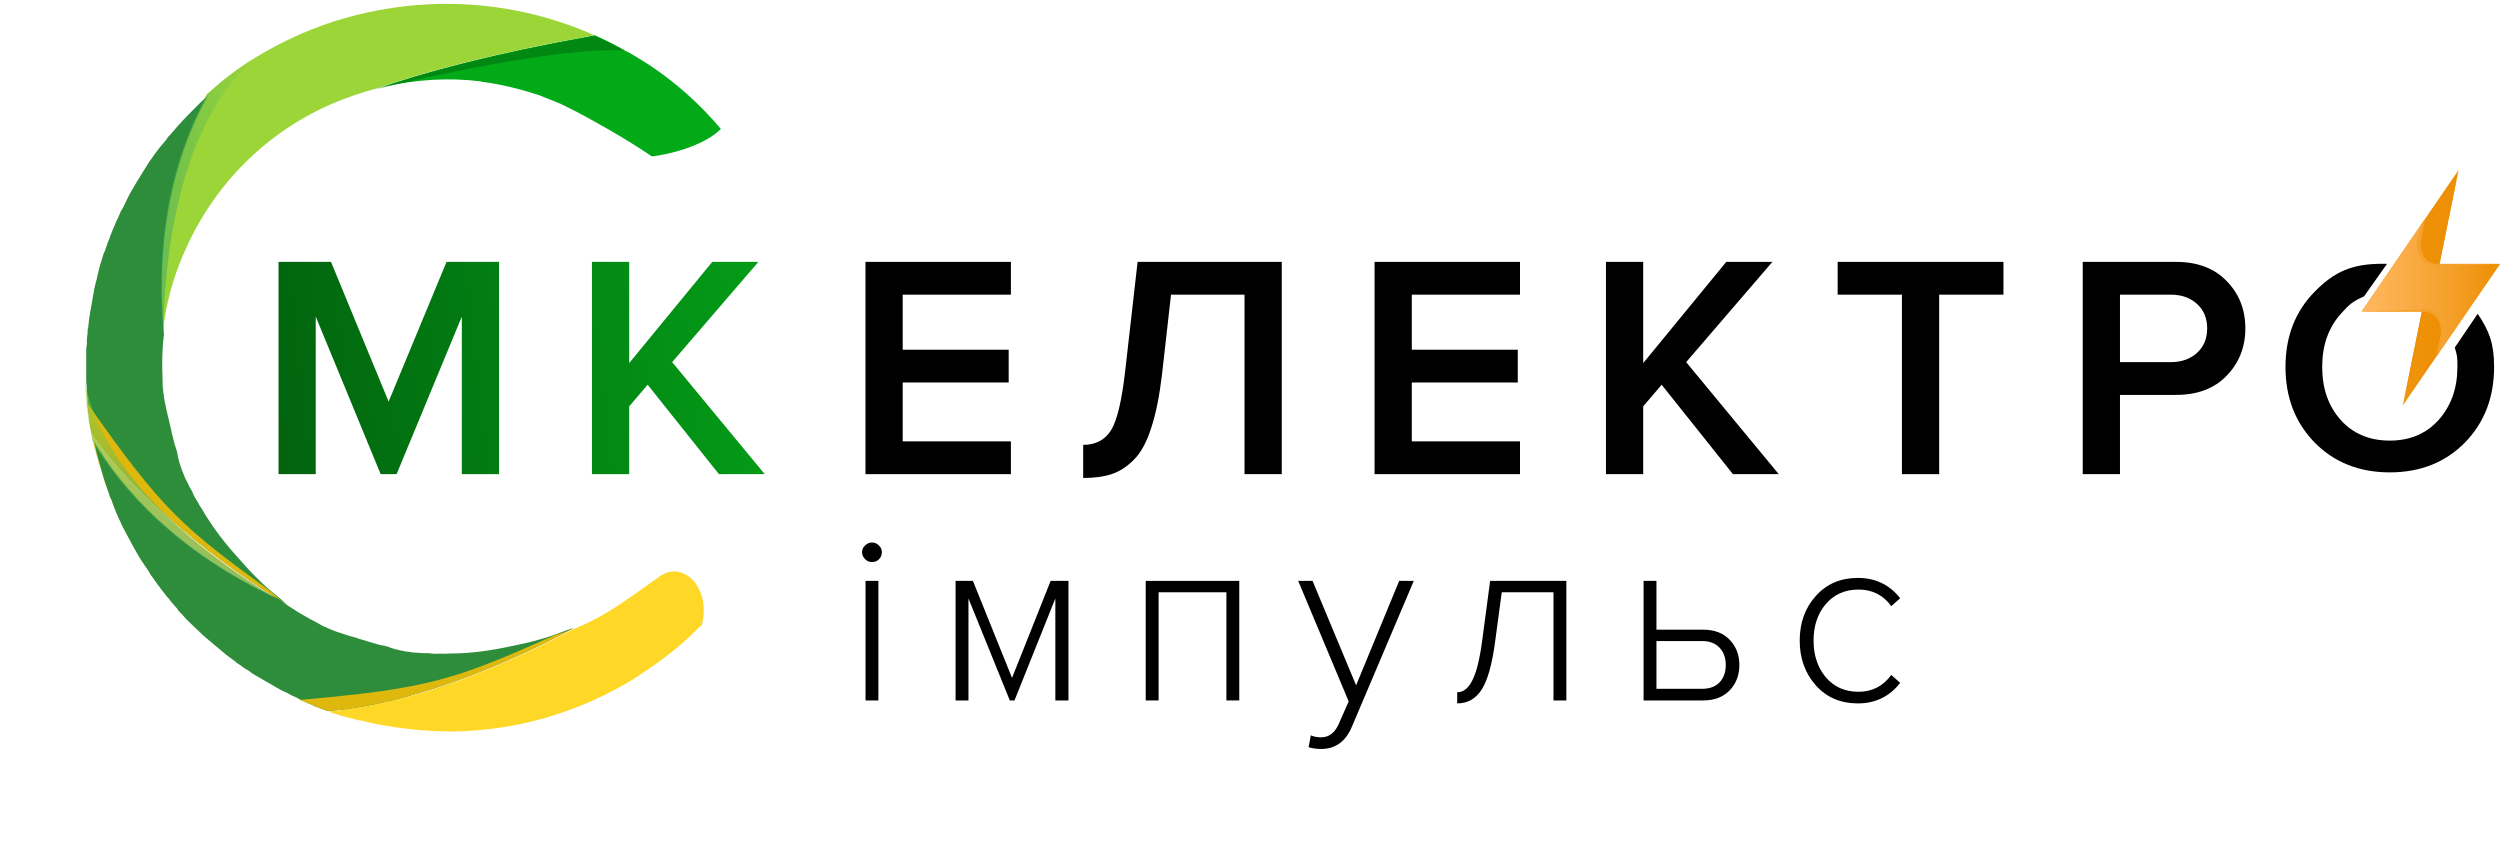 <svg width="203" height="70" viewBox="0 0 203 70" fill="none" xmlns="http://www.w3.org/2000/svg">
<path d="M70.804 45.641C70.59 45.641 70.402 45.561 70.241 45.4C70.08 45.239 70 45.051 70 44.837C70 44.623 70.08 44.442 70.241 44.294C70.402 44.134 70.59 44.053 70.804 44.053C71.032 44.053 71.219 44.134 71.367 44.294C71.527 44.442 71.608 44.623 71.608 44.837C71.608 45.065 71.527 45.259 71.367 45.42C71.219 45.567 71.032 45.641 70.804 45.641ZM71.326 56.876H70.281V47.168H71.326V56.876Z" fill="black"/>
<path d="M86.759 56.876H85.694V48.595L82.377 56.876H81.996L78.639 48.595V56.876H77.594V47.168H79.001L82.177 55.047L85.312 47.168H86.759V56.876Z" fill="black"/>
<path d="M100.629 56.876H99.584V48.093H94.078V56.876H93.032V47.168H100.629V56.876Z" fill="black"/>
<path d="M106.258 60.674L106.438 59.709C106.68 59.816 106.961 59.87 107.283 59.87C107.939 59.87 108.428 59.475 108.75 58.684L109.513 56.956L105.413 47.168H106.579L110.116 55.65L113.613 47.168H114.799L109.775 59.006C109.266 60.212 108.435 60.815 107.283 60.815C106.907 60.815 106.566 60.768 106.258 60.674Z" fill="black"/>
<path d="M118.325 57.117V56.212C118.821 56.212 119.229 55.891 119.551 55.248C119.886 54.605 120.154 53.526 120.355 52.012L120.998 47.168H127.188V56.876H126.143V48.093H121.943L121.4 52.133C121.159 53.941 120.797 55.227 120.315 55.991C119.832 56.742 119.169 57.117 118.325 57.117Z" fill="black"/>
<path d="M133.459 47.168H134.504V51.128H138.283C139.207 51.128 139.931 51.402 140.453 51.952C140.976 52.501 141.237 53.184 141.237 54.002C141.237 54.819 140.976 55.502 140.453 56.051C139.931 56.601 139.207 56.876 138.283 56.876H133.459V47.168ZM138.202 52.052H134.504V55.931H138.202C138.819 55.931 139.294 55.757 139.629 55.408C139.964 55.047 140.132 54.578 140.132 54.002C140.132 53.412 139.964 52.943 139.629 52.595C139.294 52.233 138.819 52.052 138.202 52.052Z" fill="black"/>
<path d="M150.86 57.117C149.453 57.117 148.314 56.628 147.443 55.65C146.572 54.672 146.137 53.459 146.137 52.012C146.137 50.565 146.572 49.359 147.443 48.394C148.314 47.416 149.453 46.927 150.86 46.927C152.28 46.927 153.426 47.477 154.296 48.575L153.573 49.218C152.916 48.321 152.032 47.872 150.92 47.872C149.808 47.872 148.917 48.267 148.247 49.058C147.591 49.835 147.262 50.819 147.262 52.012C147.262 53.204 147.591 54.196 148.247 54.986C148.917 55.777 149.808 56.172 150.92 56.172C152.019 56.172 152.903 55.717 153.573 54.806L154.296 55.449C153.426 56.561 152.28 57.117 150.86 57.117Z" fill="black"/>
<path d="M82.085 38.501H70.276V21.265H82.085V23.927H73.299V28.397H81.904V31.059H73.299V35.839H82.085V38.501Z" fill="black"/>
<path d="M87.954 38.811V36.123C88.953 36.123 89.703 35.736 90.202 34.961C90.702 34.168 91.09 32.557 91.365 30.128L92.373 21.265H104.078V38.501H101.055V23.927H95.086L94.363 30.335C94.156 32.109 93.863 33.574 93.484 34.728C93.122 35.882 92.648 36.752 92.063 37.338C91.494 37.906 90.891 38.294 90.254 38.501C89.634 38.707 88.867 38.811 87.954 38.811Z" fill="black"/>
<path d="M123.423 38.501H111.615V21.265H123.423V23.927H114.638V28.397H123.243V31.059H114.638V35.839H123.423V38.501Z" fill="black"/>
<path d="M144.435 38.501H140.714L134.926 31.24L133.427 32.997V38.501H130.404V21.265H133.427V29.483L140.172 21.265H143.918L136.916 29.405L144.435 38.501Z" fill="black"/>
<path d="M157.461 38.501H154.438V23.927H149.218V21.265H162.68V23.927H157.461V38.501Z" fill="black"/>
<path d="M172.142 38.501H169.118V21.265H176.689C178.429 21.265 179.799 21.782 180.798 22.816C181.814 23.849 182.323 25.133 182.323 26.666C182.323 28.182 181.814 29.465 180.798 30.516C179.799 31.55 178.429 32.066 176.689 32.066H172.142V38.501ZM176.276 29.405C177.137 29.405 177.844 29.155 178.395 28.656C178.946 28.156 179.222 27.493 179.222 26.666C179.222 25.839 178.946 25.176 178.395 24.676C177.844 24.177 177.137 23.927 176.276 23.927H172.142V29.405H176.276Z" fill="black"/>
<path d="M40.523 38.501H37.5V25.71L32.203 38.501H30.91L25.639 25.71V38.501H22.616V21.265H26.879L31.556 32.609L36.259 21.265H40.523V38.501Z" fill="url(#paint0_linear)"/>
<path d="M62.098 38.501H58.377L52.589 31.24L51.09 32.997V38.501H48.067V21.265H51.09V29.483L57.835 21.265H61.581L54.579 29.405L62.098 38.501Z" fill="url(#paint1_linear)"/>
<path d="M46.781 9.058C47.815 9.602 50.628 11.124 52.932 12.702C54.201 12.556 57.099 11.908 58.536 10.472C56.849 8.46 54.89 6.719 52.767 5.305C52.169 4.925 51.57 4.544 50.972 4.218C50.863 4.163 50.808 4.163 50.754 4.109C49.938 3.62 49.121 3.239 48.305 2.858C40.087 4.327 34.428 5.849 30.564 7.209C30.564 7.209 30.782 7.154 31.163 7.046C33.829 6.447 36.496 6.284 39.053 6.611C39.108 6.665 39.217 6.665 39.326 6.665C40.849 6.883 42.373 7.263 43.843 7.753C44.332 7.97 44.822 8.133 45.312 8.351C45.366 8.351 45.421 8.405 45.475 8.405C45.638 8.514 45.856 8.568 46.019 8.677L46.672 9.004C46.727 9.004 46.727 9.058 46.781 9.058Z" fill="#02AA18"/>
<path d="M48.251 2.858C40.033 4.327 34.374 5.849 30.51 7.209C30.02 7.318 29.53 7.481 29.04 7.644C28.659 7.753 28.333 7.916 27.952 8.025C22.075 10.254 17.612 14.659 15.163 20.043C14.292 21.892 13.694 23.85 13.367 25.862C13.313 26.243 13.258 26.624 13.204 27.059C12.388 17.977 14.565 11.614 16.796 7.644C17.177 7.318 17.612 6.937 17.993 6.611C18.864 5.904 19.789 5.251 20.768 4.653C22.401 3.674 24.142 2.804 25.938 2.151C26.319 1.988 26.755 1.879 27.19 1.716C34.482 -0.568 41.884 0.03 48.251 2.858Z" fill="url(#paint2_linear)"/>
<path d="M14.51 37.337C14.564 37.609 14.673 37.827 14.728 38.044C14.728 38.099 14.782 38.153 14.782 38.207C14.836 38.316 14.891 38.479 14.945 38.588C14.945 38.642 15 38.697 15 38.751C15.054 38.86 15.109 38.969 15.163 39.077C15.217 39.132 15.217 39.186 15.272 39.295C15.326 39.404 15.381 39.513 15.435 39.621C15.49 39.676 15.49 39.73 15.544 39.784C15.598 39.948 15.707 40.111 15.762 40.274C15.816 40.383 15.87 40.437 15.925 40.546C15.979 40.654 16.034 40.709 16.088 40.818C16.143 40.926 16.197 41.035 16.306 41.198C16.36 41.253 16.36 41.307 16.415 41.361C17.285 42.884 18.374 44.244 19.517 45.495C20.279 46.365 21.095 47.235 22.075 48.051C22.455 48.377 22.891 48.703 23.272 49.084C18.047 45.875 11.354 40.818 7.435 35.162C7.435 35.162 7.435 35.162 7.435 35.108C7.381 34.944 7.381 34.781 7.327 34.618C7.327 34.509 7.272 34.346 7.272 34.237C7.218 34.074 7.218 33.857 7.218 33.694C7.218 33.585 7.163 33.476 7.163 33.367C7.163 33.15 7.109 32.986 7.109 32.769C7.109 32.66 7.109 32.606 7.109 32.497C7.109 32.279 7.054 32.062 7.054 31.79V31.736V31.681C7.054 31.409 7 31.137 7 30.866C7 30.811 7 30.702 7 30.648C7 30.376 7 30.159 7 29.887C7 29.778 7 29.724 7 29.615C7 29.397 7 29.18 7 28.962C7 28.853 7 28.745 7 28.636C7 28.418 7 28.201 7.054 27.983C7.054 27.875 7.054 27.766 7.054 27.603C7.054 27.385 7.109 27.222 7.109 27.004C7.109 26.896 7.109 26.733 7.163 26.624C7.163 26.406 7.218 26.243 7.218 26.026C7.218 25.917 7.272 25.754 7.272 25.645C7.327 25.427 7.327 25.21 7.381 25.047C7.381 24.938 7.435 24.829 7.435 24.72C7.49 24.394 7.544 24.068 7.599 23.796C7.653 23.415 7.762 22.98 7.871 22.599C7.871 22.491 7.925 22.382 7.925 22.327C7.98 22.055 8.088 21.729 8.143 21.457C8.197 21.294 8.252 21.131 8.306 20.968C8.361 20.75 8.415 20.533 8.524 20.37C8.578 20.152 8.687 19.935 8.741 19.717C8.796 19.608 8.85 19.445 8.905 19.336V19.282C8.959 19.119 9.068 18.901 9.122 18.738C9.177 18.629 9.177 18.575 9.231 18.466C9.286 18.357 9.34 18.249 9.395 18.085C9.503 17.868 9.612 17.596 9.721 17.378C9.775 17.215 9.83 17.107 9.939 16.944C10.047 16.78 10.102 16.617 10.211 16.4C10.483 15.801 10.809 15.258 11.136 14.714C11.463 14.17 11.789 13.681 12.116 13.137C12.17 13.082 12.224 12.973 12.279 12.919C12.605 12.43 12.986 11.94 13.367 11.505C13.476 11.396 13.585 11.233 13.639 11.124C13.694 11.07 13.748 11.016 13.803 10.961C14.02 10.689 14.292 10.418 14.51 10.146C15.054 9.547 15.653 8.949 16.252 8.351C16.469 8.133 16.687 7.97 16.904 7.753C14.673 11.723 12.496 18.14 13.313 27.168C13.149 28.418 13.149 29.669 13.204 30.92V30.974C13.204 31.029 13.204 31.083 13.204 31.192C13.204 31.409 13.258 31.627 13.258 31.845C13.313 32.062 13.313 32.334 13.367 32.551C13.367 32.66 13.422 32.715 13.422 32.823C13.476 32.986 13.476 33.15 13.53 33.313C13.53 33.422 13.585 33.476 13.585 33.585C13.639 33.802 13.694 34.02 13.748 34.237C13.748 34.346 13.803 34.455 13.803 34.509C13.857 34.672 13.857 34.781 13.911 34.944C13.911 35.053 13.966 35.162 13.966 35.216C14.02 35.434 14.075 35.651 14.129 35.869C14.129 35.923 14.184 36.032 14.184 36.086C14.238 36.249 14.292 36.413 14.347 36.576C14.347 36.63 14.401 36.739 14.401 36.793C14.401 36.902 14.456 37.12 14.51 37.337Z" fill="#2E8D3A"/>
<path d="M38.02 54.577C36.986 55.066 36.006 55.501 35.081 55.827C33.884 56.317 32.741 56.698 31.707 57.024C30.891 57.296 30.183 57.513 29.584 57.676C29.258 57.785 28.931 57.84 28.659 57.948C28.605 57.948 28.55 57.948 28.55 57.894H28.496C28.442 57.894 28.387 57.84 28.333 57.84C27.952 57.731 27.571 57.622 27.19 57.513C25.448 56.969 23.816 56.208 22.183 55.392C17.666 52.945 13.803 49.356 11.082 44.788C9.993 42.884 9.068 40.872 8.36 38.697C8.252 38.37 8.197 38.099 8.088 37.772C8.034 37.718 7.98 37.609 7.98 37.5C7.925 37.283 7.871 37.12 7.816 36.902C7.762 36.793 7.762 36.63 7.707 36.521C7.653 36.358 7.599 36.195 7.599 36.032C7.544 35.869 7.544 35.706 7.49 35.597C7.49 35.488 7.435 35.325 7.435 35.216C11.354 40.872 18.047 45.93 23.163 49.084C23.272 49.138 23.326 49.247 23.435 49.301C25.394 50.77 27.68 52.075 30.455 53.054C30.999 53.271 31.598 53.435 32.197 53.598C32.85 53.761 33.557 53.924 34.265 54.087C35.462 54.305 36.714 54.468 38.02 54.577Z" fill="#F3D656"/>
<path d="M23.163 49.03C18.047 45.875 11.354 40.818 7.435 35.162C7.435 35.162 7.435 35.162 7.435 35.108C7.381 34.944 7.381 34.781 7.327 34.618C7.327 34.509 7.272 34.346 7.272 34.237C7.218 34.074 7.218 33.857 7.218 33.694C7.218 33.585 7.163 33.476 7.163 33.367C7.163 33.15 7 32.606 7.109 32.769C13.204 41.47 14.837 42.83 22.02 48.051C22.347 48.377 22.728 48.703 23.163 49.03Z" fill="#DFB80E"/>
<path opacity="0.5" d="M20.823 4.653C19.299 5.795 13.53 11.233 13.258 27.059C12.442 17.977 14.619 11.614 16.85 7.644C17.231 7.318 17.666 6.937 18.047 6.611C18.918 5.904 19.843 5.251 20.823 4.653Z" fill="url(#paint3_linear)"/>
<path opacity="0.5" d="M50.7 4.109C45.312 3.783 33.829 6.447 31.108 7.1C30.727 7.209 30.51 7.263 30.51 7.263C34.374 5.904 40.033 4.381 48.251 2.913C49.067 3.239 49.883 3.674 50.7 4.109Z" fill="#01670E"/>
<path d="M32.06 52.702C32.323 52.791 32.566 52.805 32.782 52.867C32.829 52.894 32.903 52.874 32.95 52.901C33.071 52.909 33.24 52.943 33.361 52.95C33.408 52.978 33.483 52.958 33.53 52.985C33.651 52.992 33.773 52.999 33.894 53.007C33.968 52.987 34.016 53.014 34.137 53.021C34.258 53.028 34.38 53.036 34.501 53.043C34.575 53.023 34.623 53.05 34.697 53.03C34.865 53.065 35.061 53.052 35.23 53.086C35.351 53.094 35.425 53.074 35.547 53.081C35.668 53.088 35.742 53.068 35.864 53.076C35.985 53.083 36.107 53.09 36.302 53.077C36.377 53.057 36.424 53.085 36.498 53.065C38.252 53.072 39.974 52.809 41.628 52.445C42.763 52.22 43.925 51.948 45.121 51.508C45.594 51.341 46.094 51.127 46.614 50.988C41.223 53.908 33.496 57.176 26.639 57.741C26.639 57.741 26.639 57.741 26.592 57.714C26.424 57.68 26.282 57.598 26.114 57.564C26.02 57.509 25.851 57.475 25.757 57.42C25.588 57.386 25.4 57.277 25.259 57.196C25.165 57.141 25.043 57.134 24.949 57.08C24.761 56.971 24.592 56.936 24.404 56.828C24.309 56.773 24.262 56.746 24.168 56.692C23.98 56.583 23.764 56.521 23.529 56.385L23.482 56.358L23.434 56.331C23.199 56.195 22.936 56.106 22.701 55.97C22.654 55.943 22.56 55.889 22.512 55.861C22.277 55.725 22.089 55.617 21.853 55.481C21.759 55.426 21.712 55.399 21.618 55.345C21.429 55.236 21.241 55.127 21.052 55.018C20.958 54.964 20.864 54.91 20.77 54.855C20.581 54.746 20.393 54.638 20.232 54.482C20.138 54.428 20.044 54.373 19.902 54.291C19.714 54.183 19.6 54.054 19.411 53.945C19.317 53.891 19.176 53.809 19.109 53.708C18.921 53.599 18.806 53.47 18.618 53.362C18.524 53.307 18.41 53.178 18.316 53.124C18.154 52.968 17.966 52.859 17.852 52.731C17.758 52.676 17.691 52.575 17.596 52.52C17.341 52.31 17.086 52.1 16.878 51.917C16.575 51.679 16.253 51.367 15.977 51.083C15.883 51.029 15.816 50.927 15.769 50.9C15.561 50.717 15.333 50.459 15.124 50.276C15.01 50.148 14.896 50.019 14.782 49.89C14.621 49.734 14.46 49.578 14.373 49.403C14.212 49.247 14.078 49.044 13.917 48.888C13.85 48.786 13.736 48.657 13.669 48.556L13.621 48.529C13.507 48.4 13.373 48.197 13.259 48.068C13.192 47.967 13.145 47.94 13.078 47.838C13.011 47.737 12.944 47.635 12.83 47.506C12.696 47.303 12.515 47.073 12.381 46.87C12.267 46.741 12.2 46.64 12.113 46.464C12.026 46.288 11.912 46.16 11.778 45.956C11.396 45.422 11.089 44.867 10.781 44.312C10.473 43.758 10.213 43.23 9.905 42.675C9.885 42.601 9.818 42.5 9.798 42.425C9.538 41.898 9.304 41.323 9.118 40.776C9.078 40.627 8.991 40.451 8.924 40.35C8.904 40.276 8.884 40.201 8.865 40.127C8.738 39.802 8.638 39.431 8.512 39.106C8.266 38.336 8.047 37.518 7.828 36.701C7.749 36.404 7.716 36.133 7.637 35.836C9.959 39.753 14.428 44.847 22.655 48.654C23.656 49.421 24.739 50.046 25.85 50.625L25.897 50.652C25.944 50.679 25.991 50.706 26.085 50.761C26.274 50.869 26.489 50.931 26.678 51.04C26.893 51.101 27.129 51.237 27.345 51.299C27.439 51.353 27.513 51.333 27.607 51.388C27.776 51.422 27.917 51.504 28.085 51.538C28.18 51.593 28.254 51.573 28.348 51.627C28.564 51.689 28.779 51.75 28.995 51.812C29.089 51.866 29.21 51.874 29.258 51.901C29.426 51.935 29.52 51.99 29.689 52.024C29.783 52.078 29.904 52.086 29.951 52.113C30.167 52.175 30.383 52.236 30.598 52.298C30.645 52.325 30.767 52.332 30.814 52.359C30.982 52.394 31.151 52.428 31.319 52.463C31.366 52.49 31.488 52.497 31.535 52.524C31.629 52.579 31.845 52.64 32.06 52.702Z" fill="#2E8D3A"/>
<path d="M56.985 50.754C56.958 50.801 56.931 50.848 56.883 50.821L56.856 50.868C56.829 50.915 56.755 50.935 56.727 50.982L55.873 51.809C54.532 53.045 53.056 54.078 51.533 55.084C47.156 57.773 42.115 59.324 36.798 59.397C34.606 59.387 32.401 59.182 30.163 58.708C29.826 58.639 29.563 58.55 29.226 58.481C29.152 58.501 29.031 58.494 28.936 58.439C28.721 58.378 28.552 58.343 28.337 58.282C28.215 58.274 28.074 58.193 27.953 58.185C27.784 58.151 27.616 58.117 27.474 58.035C27.306 58.001 27.165 57.919 27.043 57.912C26.949 57.857 26.78 57.823 26.686 57.768C33.544 57.203 41.27 53.935 46.56 51.082C46.661 51.015 46.783 51.022 46.884 50.955C49.136 49.992 50.5 49 53.644 46.752C55.419 45.554 57.576 47.568 57.071 50.368C57.048 50.495 57.019 50.624 56.985 50.754Z" fill="#FFD726"/>
<path d="M46.513 51.055C41.223 53.908 33.496 57.176 26.639 57.741C26.639 57.741 26.639 57.741 26.592 57.714C26.424 57.679 26.282 57.598 26.114 57.563C26.02 57.509 25.851 57.475 25.757 57.42C25.588 57.386 25.4 57.277 25.259 57.196C25.165 57.141 25.043 57.134 24.949 57.08C24.761 56.971 24.208 56.84 24.404 56.828C34.987 55.9 36.98 55.166 45.094 51.555C45.539 51.435 46.013 51.269 46.513 51.055Z" fill="#DFB80E"/>
<path opacity="0.5" d="M6.911 30.893C7.138 32.784 8.964 40.498 22.533 48.647C14.26 44.813 9.838 39.746 7.515 35.829C7.423 35.336 7.311 34.769 7.219 34.276C7.042 33.168 6.94 32.04 6.911 30.893Z" fill="url(#paint4_linear)"/>
<path d="M203 21.431L197.842 28.944L197.418 29.558L195.114 32.92L195.786 29.593L196.658 25.298H191.751L196.906 17.785L199.633 13.809L198.089 21.431H203Z" fill="url(#paint5_linear)"/>
<path d="M203 21.431L198.085 28.585L197.842 28.944L198.185 27.249C198.385 26.256 197.778 25.298 196.946 25.298H191.751L196.906 17.785L196.562 19.48C196.362 20.473 196.97 21.431 197.802 21.431H203Z" fill="url(#paint6_linear)"/>
<path d="M199.633 13.809L197.906 21.431H198.089L199.633 13.809Z" fill="#ED9007"/>
<path d="M195.114 32.92L196.894 25.298H196.658L195.114 32.92Z" fill="#ED9007"/>
<path d="M198.425 27.495L198.085 28.585L197.842 28.944L198.185 27.249C198.385 26.256 197.778 25.298 196.946 25.298H191.751L197.058 25.126C198.07 25.092 198.785 26.33 198.425 27.495Z" fill="#F5A12D"/>
<path d="M196.322 19.234L196.662 18.143L196.906 17.785L196.562 19.48C196.362 20.473 196.97 21.431 197.802 21.431H202.996L197.69 21.603C196.678 21.637 195.962 20.394 196.322 19.234Z" fill="#F5A12D"/>
<path d="M194.052 38.357C196.519 38.357 198.547 37.555 200.137 35.951C201.727 34.33 202.521 32.279 202.521 29.799C202.521 27.893 202.126 26.867 201.188 25.479L199.326 28.225C199.538 28.892 199.541 29.003 199.541 29.799C199.541 31.519 199.036 32.949 198.026 34.09C197.016 35.215 195.691 35.777 194.052 35.777C192.396 35.777 191.063 35.215 190.053 34.09C189.059 32.966 188.562 31.535 188.562 29.799C188.562 28.062 189.059 26.632 190.053 25.507C190.777 24.701 190.987 24.504 191.963 24.061L193.826 21.423C193.707 21.419 193.588 21.418 193.467 21.418C191 21.418 189.556 22.051 187.966 23.671C186.377 25.276 185.582 27.318 185.582 29.799C185.582 32.279 186.377 34.33 187.966 35.951C189.556 37.555 191.584 38.357 194.052 38.357Z" fill="black"/>
<defs>
<linearGradient id="paint0_linear" x1="21.81" y1="49.845" x2="65.788" y2="44.886" gradientUnits="userSpaceOnUse">
<stop stop-color="#02600E"/>
<stop offset="1" stop-color="#039E18"/>
</linearGradient>
<linearGradient id="paint1_linear" x1="21.81" y1="49.845" x2="65.788" y2="44.886" gradientUnits="userSpaceOnUse">
<stop stop-color="#02600E"/>
<stop offset="1" stop-color="#039E18"/>
</linearGradient>
<linearGradient id="paint2_linear" x1="41.997" y1="3.235" x2="20.529" y2="14.066" gradientUnits="userSpaceOnUse">
<stop offset="0.309" stop-color="#9CD538"/>
<stop offset="1" stop-color="#9CD538"/>
</linearGradient>
<linearGradient id="paint3_linear" x1="10.314" y1="18.055" x2="23.784" y2="13.658" gradientUnits="userSpaceOnUse">
<stop stop-color="#33A668"/>
<stop offset="0.164" stop-color="#3CAA64"/>
<stop offset="0.435" stop-color="#55B558"/>
<stop offset="0.778" stop-color="#7EC846"/>
<stop offset="1" stop-color="#9CD538"/>
</linearGradient>
<linearGradient id="paint4_linear" x1="13.264" y1="46.694" x2="16.191" y2="32.831" gradientUnits="userSpaceOnUse">
<stop stop-color="#33A668"/>
<stop offset="0.164" stop-color="#3CAA64"/>
<stop offset="0.435" stop-color="#55B558"/>
<stop offset="0.778" stop-color="#7EC846"/>
<stop offset="1" stop-color="#9CD538"/>
</linearGradient>
<linearGradient id="paint5_linear" x1="191.75" y1="23.364" x2="202.998" y2="23.364" gradientUnits="userSpaceOnUse">
<stop stop-color="#FFB75E"/>
<stop offset="0.011" stop-color="#FEB559"/>
<stop offset="0.081" stop-color="#F9A93E"/>
<stop offset="0.161" stop-color="#F49F28"/>
<stop offset="0.255" stop-color="#F19817"/>
<stop offset="0.371" stop-color="#EF930C"/>
<stop offset="0.533" stop-color="#ED9005"/>
<stop offset="0.985" stop-color="#ED8F03"/>
</linearGradient>
<linearGradient id="paint6_linear" x1="191.75" y1="23.363" x2="202.998" y2="23.363" gradientUnits="userSpaceOnUse">
<stop stop-color="#FFB75E"/>
<stop offset="0.206" stop-color="#FCB151"/>
<stop offset="0.587" stop-color="#F6A22F"/>
<stop offset="1" stop-color="#ED8F03"/>
</linearGradient>
</defs>
</svg>
